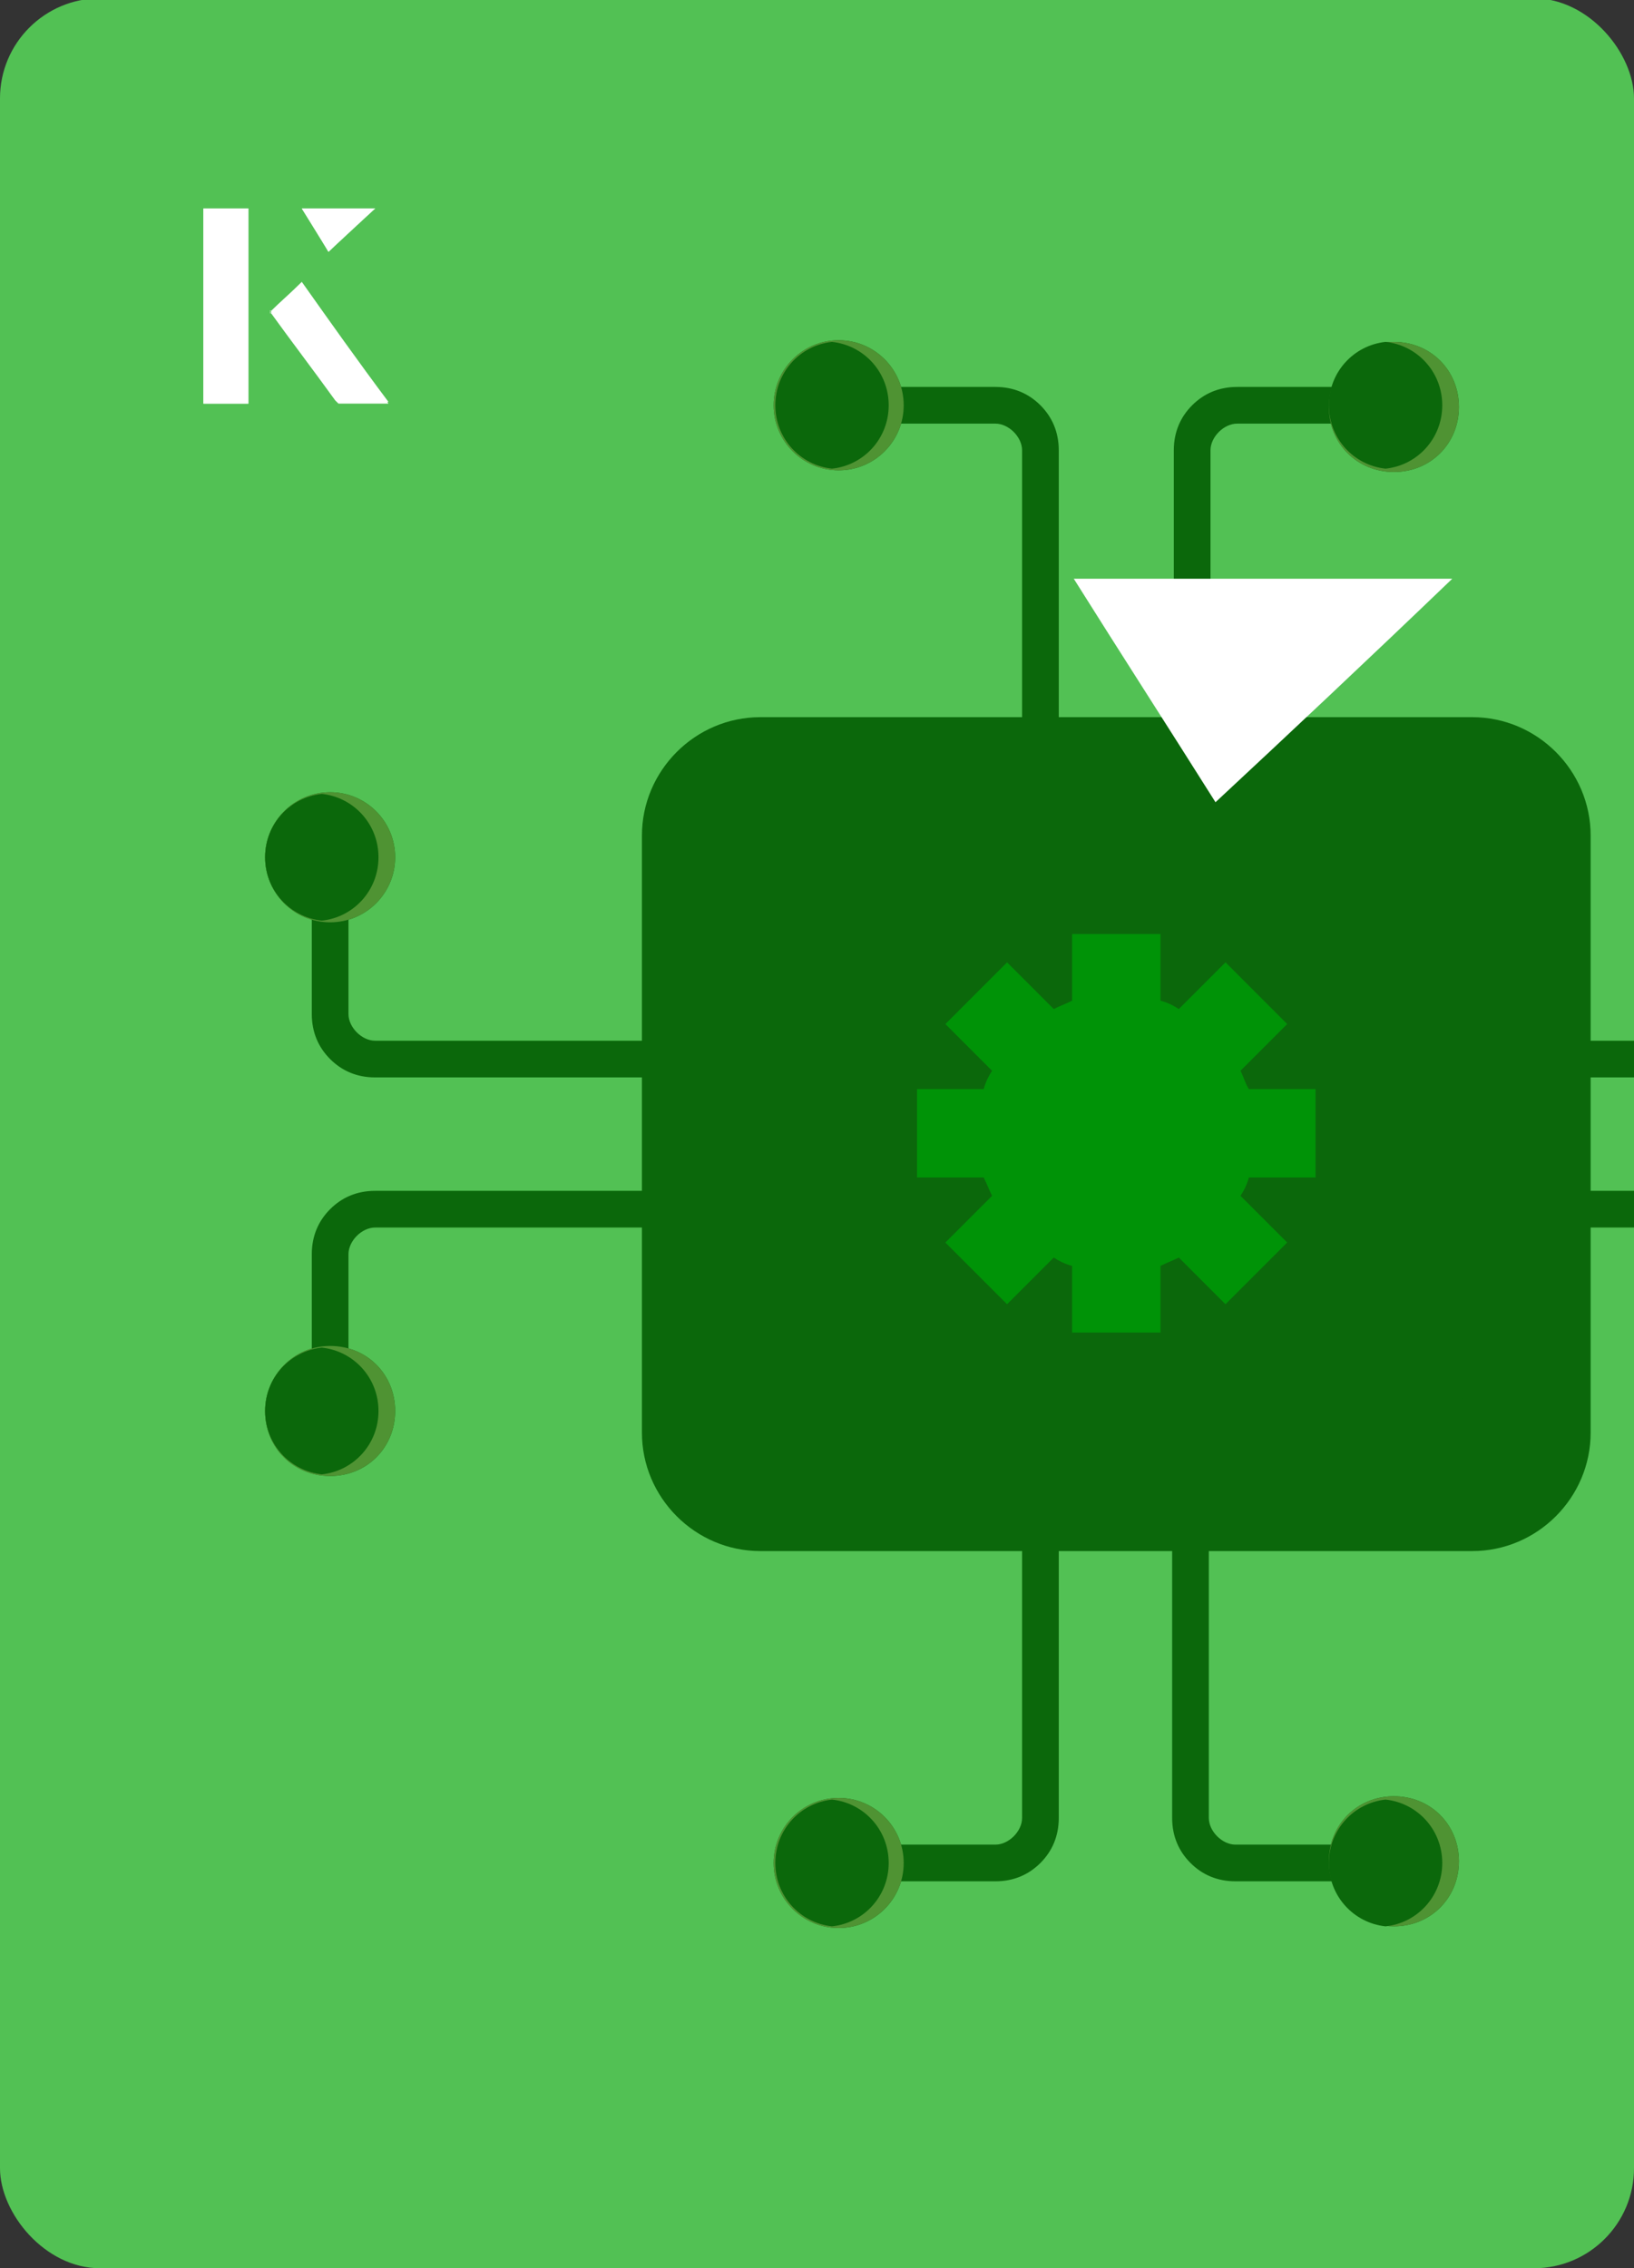 <?xml version="1.0" encoding="UTF-8"?><svg id="Layer_1" xmlns="http://www.w3.org/2000/svg" xmlns:xlink="http://www.w3.org/1999/xlink" viewBox="0 0 98 136"><rect x="0" y="0" width="98" height="136" fill="#333333" stroke="none"/><defs><clipPath id="clippath"><rect x="0" y="0" width="98" height="136.1" rx="6" ry="6" style="fill:none;"/></clipPath><clipPath id="clippath-1"><rect x="0" y="0" width="98" height="136.1" rx="6" ry="6" style="fill:none;"/></clipPath></defs><rect x="0" y="0" width="98" height="136.1" rx="6" ry="6" transform="translate(98 136) rotate(-180)" style="fill:#52c154;"/><g style="clip-path:url(#clippath);"><path d="M63.5,46.4c0,.6-.5,1.1-1.1,1.1s-1.1-.5-1.1-1.1v-19.4c0-.4-.2-.8-.5-1.1s-.7-.5-1.1-.5h-6.3c-.6,0-1.1-.5-1.1-1.1s.5-1.1,1.1-1.1h6.3c1.1,0,2,.4,2.7,1.1s1.1,1.6,1.1,2.7v19.4h0Z" style="fill:#52c154;"/><path d="M63.5,46.4c0,.6-.5,1.1-1.1,1.1s-1.1-.5-1.1-1.1v-19.4c0-.4-.2-.8-.5-1.1s-.7-.5-1.1-.5h-6.3c-.6,0-1.1-.5-1.1-1.1s.5-1.1,1.1-1.1h6.3c1.1,0,2,.4,2.7,1.1s1.1,1.6,1.1,2.7v19.4h0Z" style="fill:#52c154;"/><path d="M72.6,46.4c0,.6-.5,1.1-1.1,1.1s-1.1-.5-1.1-1.1v-19.4c0-1.1.4-2,1.1-2.7s1.6-1.1,2.7-1.1h6.3c.6,0,1.1.5,1.1,1.1s-.5,1.1-1.1,1.1h-6.3c-.4,0-.8.2-1.1.5s-.5.7-.5,1.1v19.4h0Z" style="fill:#52c154;"/><path d="M72.6,46.4c0,.6-.5,1.1-1.1,1.1s-1.1-.5-1.1-1.1v-19.4c0-1.1.4-2,1.1-2.7s1.6-1.1,2.7-1.1h6.3c.6,0,1.1.5,1.1,1.1s-.5,1.1-1.1,1.1h-6.3c-.4,0-.8.2-1.1.5s-.5.7-.5,1.1v19.4h0Z" style="fill:#52c154;"/><path d="M61.3,89.6c0-.6.5-1.1,1.1-1.1s1.1.5,1.1,1.1v19.4c0,1.1-.4,2-1.1,2.7s-1.6,1.1-2.7,1.1h-6.3c-.6,0-1.1-.5-1.1-1.1s.5-1.1,1.1-1.1h6.3c.4,0,.8-.2,1.1-.5.3-.3.5-.7.5-1.1v-19.4h0Z" style="fill:#52c154;"/><path d="M61.3,89.6c0-.6.5-1.1,1.1-1.1s1.1.5,1.1,1.1v19.4c0,1.1-.4,2-1.1,2.7s-1.6,1.1-2.7,1.1h-6.3c-.6,0-1.1-.5-1.1-1.1s.5-1.1,1.1-1.1h6.3c.4,0,.8-.2,1.1-.5.3-.3.5-.7.5-1.1v-19.4h0Z" style="fill:#52c154;"/><path d="M70.3,89.6c0-.6.5-1.1,1.1-1.1s1.1.5,1.1,1.1v19.4c0,.4.2.8.5,1.1s.7.5,1.1.5h6.3c.6,0,1.1.5,1.1,1.1s-.5,1.1-1.1,1.1h-6.3c-1.1,0-2-.4-2.7-1.1s-1.1-1.6-1.1-2.7v-19.4h0Z" style="fill:#52c154;"/><path d="M70.3,89.6c0-.6.5-1.1,1.1-1.1s1.1.5,1.1,1.1v19.4c0,.4.2.8.5,1.1s.7.5,1.1.5h6.3c.6,0,1.1.5,1.1,1.1s-.5,1.1-1.1,1.1h-6.3c-1.1,0-2-.4-2.7-1.1s-1.1-1.6-1.1-2.7v-19.4h0Z" style="fill:#52c154;"/><path d="M41.9,62.4c.6,0,1.1.5,1.1,1.1s-.5,1.1-1.1,1.1h-19.4c-1.1,0-2-.4-2.7-1.1s-1.1-1.6-1.1-2.7v-6.3c0-.6.5-1.1,1.1-1.1s1.1.5,1.1,1.1v6.3c0,.4.2.8.5,1.1s.7.5,1.1.5h19.4Z" style="fill:#52c154;"/><path d="M41.9,62.4c.6,0,1.1.5,1.1,1.1s-.5,1.1-1.1,1.1h-19.4c-1.1,0-2-.4-2.7-1.1s-1.1-1.6-1.1-2.7v-6.3c0-.6.5-1.1,1.1-1.1s1.1.5,1.1,1.1v6.3c0,.4.2.8.5,1.1s.7.5,1.1.5h19.4Z" style="fill:#52c154;"/><path d="M41.9,71.4c.6,0,1.1.5,1.1,1.1s-.5,1.1-1.1,1.1h-19.4c-.4,0-.8.2-1.1.5s-.5.7-.5,1.1v6.3c0,.6-.5,1.1-1.1,1.1s-1.1-.5-1.1-1.1v-6.3c0-1.1.4-2,1.1-2.7s1.6-1.1,2.7-1.1h19.4Z" style="fill:#52c154;"/><path d="M41.9,71.4c.6,0,1.1.5,1.1,1.1s-.5,1.1-1.1,1.1h-19.4c-.4,0-.8.2-1.1.5s-.5.7-.5,1.1v6.3c0,.6-.5,1.1-1.1,1.1s-1.1-.5-1.1-1.1v-6.3c0-1.1.4-2,1.1-2.7s1.6-1.1,2.7-1.1h19.4Z" style="fill:#52c154;"/><path d="M92,64.6c-.6,0-1.1-.5-1.1-1.1s.5-1.1,1.1-1.1h19.4c.4,0,.8-.2,1.1-.5s.5-.7.5-1.1v-6.3c0-.6.5-1.1,1.1-1.1s1.1.5,1.1,1.1v6.3c0,1.1-.4,2-1.1,2.7s-1.6,1.1-2.7,1.1h-19.4Z" style="fill:#52c154;"/><path d="M92,64.6c-.6,0-1.1-.5-1.1-1.1s.5-1.1,1.1-1.1h19.4c.4,0,.8-.2,1.1-.5s.5-.7.5-1.1v-6.3c0-.6.5-1.1,1.1-1.1s1.1.5,1.1,1.1v6.3c0,1.1-.4,2-1.1,2.7s-1.6,1.1-2.7,1.1h-19.4Z" style="fill:#52c154;"/><path d="M92,73.6c-.6,0-1.1-.5-1.1-1.1s.5-1.1,1.1-1.1h19.4c1.1,0,2,.4,2.7,1.1s1.1,1.6,1.1,2.7v6.3c0,.6-.5,1.1-1.1,1.1s-1.1-.5-1.1-1.1v-6.3c0-.4-.2-.8-.5-1.1s-.7-.5-1.1-.5h-19.4Z" style="fill:#52c154;"/><path d="M92,73.6c-.6,0-1.1-.5-1.1-1.1s.5-1.1,1.1-1.1h19.4c1.1,0,2,.4,2.7,1.1s1.1,1.6,1.1,2.7v6.3c0,.6-.5,1.1-1.1,1.1s-1.1-.5-1.1-1.1v-6.3c0-.4-.2-.8-.5-1.1s-.7-.5-1.1-.5h-19.4Z" style="fill:#52c154;"/><path d="M45.6,43h42.7c3.9,0,7.1,3.2,7.1,7.1v35.8c0,3.9-3.2,7.1-7.1,7.1h-42.7c-3.9,0-7.1-3.2-7.1-7.1v-35.8c0-3.9,3.2-7.1,7.1-7.1h0Z" style="fill:#52c154;"/><path d="M45.6,43h42.7c3.9,0,7.1,3.2,7.1,7.1v35.8c0,3.9-3.2,7.1-7.1,7.1h-42.7c-3.9,0-7.1-3.2-7.1-7.1v-35.8c0-3.9,3.2-7.1,7.1-7.1h0Z" style="fill:#52c154;"/><rect x="45.9" y="50.4" width="42.1" height="35.2" rx="3.1" ry="3.1" style="fill:#52c154;"/><rect x="45.9" y="50.4" width="42.1" height="35.2" rx="3.1" ry="3.1" style="fill:#52c154;"/><circle cx="50.3" cy="24.3" r="3.9" style="fill:#52c154;"/><path d="M83.6,20.5c-2.1,0-3.9,1.7-3.9,3.9s1.7,3.9,3.9,3.9,3.9-1.7,3.9-3.9-1.7-3.9-3.9-3.9Z" style="fill:#52c154;"/><circle cx="50.3" cy="111.7" r="3.9" style="fill:#52c154;"/><path d="M83.6,115.5c-2.1,0-3.9-1.7-3.9-3.9s1.7-3.9,3.9-3.9,3.9,1.7,3.9,3.9-1.7,3.9-3.9,3.9Z" style="fill:#52c154;"/><circle cx="19.8" cy="51.4" r="3.9" style="fill:#52c154;"/><path d="M15.9,84.6c0-2.1,1.7-3.9,3.9-3.9s3.9,1.7,3.9,3.9-1.7,3.9-3.9,3.9-3.9-1.7-3.9-3.9Z" style="fill:#52c154;"/><circle cx="50.3" cy="24.3" r="3.9" style="fill:#52c154;"/><path d="M83.6,20.5c-2.1,0-3.9,1.7-3.9,3.9s1.7,3.9,3.9,3.9,3.9-1.7,3.9-3.9-1.7-3.9-3.9-3.9Z" style="fill:#52c154;"/><circle cx="50.3" cy="111.7" r="3.9" style="fill:#52c154;"/><path d="M83.6,115.5c-2.1,0-3.9-1.7-3.9-3.9s1.7-3.9,3.9-3.9,3.9,1.7,3.9,3.9-1.7,3.9-3.9,3.9Z" style="fill:#52c154;"/><circle cx="19.8" cy="51.4" r="3.9" style="fill:#52c154;"/><path d="M15.9,84.6c0-2.1,1.7-3.9,3.9-3.9s3.9,1.7,3.9,3.9-1.7,3.9-3.9,3.9-3.9-1.7-3.9-3.9Z" style="fill:#52c154;"/><circle cx="50.3" cy="24.3" r="3.9" style="fill:#52c154;"/><path d="M83.6,20.5c-2.1,0-3.9,1.7-3.9,3.9s1.7,3.9,3.9,3.9,3.9-1.7,3.9-3.9-1.7-3.9-3.9-3.9Z" style="fill:#52c154;"/><circle cx="50.3" cy="111.7" r="3.9" style="fill:#52c154;"/><path d="M83.6,115.5c-2.1,0-3.9-1.7-3.9-3.9s1.7-3.9,3.9-3.9,3.9,1.7,3.9,3.9-1.7,3.9-3.9,3.9Z" style="fill:#52c154;"/><circle cx="19.8" cy="51.4" r="3.9" style="fill:#52c154;"/><path d="M15.9,84.6c0-2.1,1.7-3.9,3.9-3.9s3.9,1.7,3.9,3.9-1.7,3.9-3.9,3.9-3.9-1.7-3.9-3.9Z" style="fill:#52c154;"/><path d="M49.9,28.1c-1.9-.2-3.4-1.8-3.4-3.8s1.5-3.6,3.4-3.8c1.9.2,3.4,1.8,3.4,3.8s-1.5,3.6-3.4,3.8Z" style="fill:#52c154;"/><path d="M49.9,28.1c-1.9-.2-3.4-1.8-3.4-3.8s1.5-3.6,3.4-3.8c1.9.2,3.4,1.8,3.4,3.8s-1.5,3.6-3.4,3.8Z" style="fill:#52c154;"/><path d="M83.1,20.5c-1.9.2-3.4,1.8-3.4,3.8s1.5,3.6,3.4,3.8c1.9-.2,3.4-1.8,3.4-3.8s-1.5-3.6-3.4-3.8Z" style="fill:#52c154;"/><path d="M83.1,20.5c-1.9.2-3.4,1.8-3.4,3.8s1.5,3.6,3.4,3.8c1.9-.2,3.4-1.8,3.4-3.8s-1.5-3.6-3.4-3.8Z" style="fill:#52c154;"/><path d="M49.9,107.9c-1.9.2-3.4,1.8-3.4,3.8s1.5,3.6,3.4,3.8c1.9-.2,3.4-1.8,3.4-3.8s-1.5-3.6-3.4-3.8Z" style="fill:#52c154;"/><path d="M49.9,107.9c-1.9.2-3.4,1.8-3.4,3.8s1.5,3.6,3.4,3.8c1.9-.2,3.4-1.8,3.4-3.8s-1.5-3.6-3.4-3.8Z" style="fill:#52c154;"/><path d="M83.1,115.5c-1.9-.2-3.4-1.8-3.4-3.8s1.5-3.6,3.4-3.8c1.9.2,3.4,1.8,3.4,3.8s-1.5,3.6-3.4,3.8Z" style="fill:#52c154;"/><path d="M83.1,115.5c-1.9-.2-3.4-1.8-3.4-3.8s1.5-3.6,3.4-3.8c1.9.2,3.4,1.8,3.4,3.8s-1.5,3.6-3.4,3.8Z" style="fill:#52c154;"/><path d="M15.9,51.4c0,2,1.5,3.6,3.4,3.8,1.9-.2,3.4-1.8,3.4-3.8s-1.5-3.6-3.4-3.8c-1.9.2-3.4,1.8-3.4,3.8Z" style="fill:#52c154;"/><path d="M15.9,51.4c0,2,1.5,3.6,3.4,3.8,1.9-.2,3.4-1.8,3.4-3.8s-1.5-3.6-3.4-3.8c-1.9.2-3.4,1.8-3.4,3.8Z" style="fill:#52c154;"/><path d="M15.9,84.6c0-2,1.5-3.6,3.4-3.8,1.9.2,3.4,1.8,3.4,3.8s-1.5,3.6-3.4,3.8c-1.9-.2-3.4-1.8-3.4-3.8Z" style="fill:#52c154;"/><path d="M15.9,84.6c0-2,1.5-3.6,3.4-3.8,1.9.2,3.4,1.8,3.4,3.8s-1.5,3.6-3.4,3.8c-1.9-.2-3.4-1.8-3.4-3.8Z" style="fill:#52c154;"/><path d="M69.6,60c.4.1.8.3,1.1.5l2.8-2.8,3.7,3.7-2.8,2.8c.2.4.3.8.5,1.1h4v5.3h-4c-.1.4-.3.8-.5,1.1l2.8,2.8-3.7,3.7-2.8-2.8c-.4.2-.7.3-1.1.5v4h-5.3v-4c-.4-.1-.8-.3-1.1-.5l-2.8,2.8-3.7-3.7,2.8-2.8c-.2-.4-.3-.7-.5-1.1h-4v-5.3h4c.1-.4.3-.8.5-1.1l-2.8-2.8,3.7-3.7,2.8,2.8c.4-.2.7-.3,1.1-.5v-4h5.3v4Z" style="fill:#52c154;"/><path d="M69.6,60c.4.1.8.3,1.1.5l2.8-2.8,3.7,3.7-2.8,2.8c.2.4.3.8.5,1.1h4v5.3h-4c-.1.4-.3.8-.5,1.1l2.8,2.8-3.7,3.7-2.8-2.8c-.4.2-.7.3-1.1.5v4h-5.3v-4c-.4-.1-.8-.3-1.1-.5l-2.8,2.8-3.7-3.7,2.8-2.8c-.2-.4-.3-.7-.5-1.1h-4v-5.3h4c.1-.4.3-.8.5-1.1l-2.8-2.8,3.7-3.7,2.8,2.8c.4-.2.7-.3,1.1-.5v-4h5.3v4Z" style="fill:#52c154;"/></g><g style="clip-path:url(#clippath-1);"><path d="M63.5,46.4c0,.6-.5,1.1-1.1,1.1s-1.1-.5-1.1-1.1v-19.4c0-.4-.2-.8-.5-1.1s-.7-.5-1.1-.5h-6.3c-.6,0-1.1-.5-1.1-1.1s.5-1.1,1.1-1.1h6.3c1.1,0,2,.4,2.7,1.1s1.1,1.6,1.1,2.7v19.4h0Z" style="fill:#0b680b;"/><path d="M72.6,46.4c0,.6-.5,1.1-1.1,1.1s-1.1-.5-1.1-1.1v-19.4c0-1.1.4-2,1.1-2.7s1.6-1.1,2.7-1.1h6.3c.6,0,1.1.5,1.1,1.1s-.5,1.1-1.1,1.1h-6.3c-.4,0-.8.2-1.1.5s-.5.7-.5,1.1v19.4h0Z" style="fill:#0b680b;"/><path d="M61.3,89.6c0-.6.5-1.1,1.1-1.1s1.1.5,1.1,1.1v19.4c0,1.1-.4,2-1.1,2.7s-1.6,1.1-2.7,1.1h-6.3c-.6,0-1.1-.5-1.1-1.1s.5-1.1,1.1-1.1h6.3c.4,0,.8-.2,1.1-.5.3-.3.5-.7.5-1.1v-19.4h0Z" style="fill:#0b680b;"/><path d="M70.3,89.6c0-.6.5-1.1,1.1-1.1s1.1.5,1.1,1.1v19.4c0,.4.2.8.5,1.1s.7.5,1.1.5h6.3c.6,0,1.1.5,1.1,1.1s-.5,1.1-1.1,1.1h-6.3c-1.1,0-2-.4-2.7-1.1s-1.1-1.6-1.1-2.7v-19.4h0Z" style="fill:#0b680b;"/><path d="M41.9,62.4c.6,0,1.1.5,1.1,1.1s-.5,1.1-1.1,1.1h-19.4c-1.1,0-2-.4-2.7-1.1s-1.1-1.6-1.1-2.7v-6.3c0-.6.5-1.1,1.1-1.1s1.1.5,1.1,1.1v6.3c0,.4.2.8.5,1.1s.7.5,1.1.5h19.4Z" style="fill:#0b680b;"/><path d="M41.9,71.4c.6,0,1.1.5,1.1,1.1s-.5,1.1-1.1,1.1h-19.4c-.4,0-.8.2-1.1.5s-.5.7-.5,1.1v6.3c0,.6-.5,1.1-1.1,1.1s-1.1-.5-1.1-1.1v-6.3c0-1.1.4-2,1.1-2.7s1.6-1.1,2.7-1.1h19.4Z" style="fill:#0b680b;"/><path d="M92,64.6c-.6,0-1.1-.5-1.1-1.1s.5-1.1,1.1-1.1h19.4c.4,0,.8-.2,1.1-.5s.5-.7.5-1.1v-6.3c0-.6.5-1.1,1.1-1.1s1.1.5,1.1,1.1v6.3c0,1.1-.4,2-1.1,2.7s-1.6,1.1-2.7,1.1h-19.4Z" style="fill:#0b680b;"/><path d="M92,73.6c-.6,0-1.1-.5-1.1-1.1s.5-1.1,1.1-1.1h19.4c1.1,0,2,.4,2.7,1.1s1.1,1.6,1.1,2.7v6.3c0,.6-.5,1.1-1.1,1.1s-1.1-.5-1.1-1.1v-6.3c0-.4-.2-.8-.5-1.1s-.7-.5-1.1-.5h-19.4Z" style="fill:#0b680b;"/><path d="M45.6,43h42.7c3.9,0,7.1,3.2,7.1,7.1v35.8c0,3.9-3.2,7.1-7.1,7.1h-42.7c-3.9,0-7.1-3.2-7.1-7.1v-35.8c0-3.9,3.2-7.1,7.1-7.1h0Z" style="fill:#0b680b;"/><rect x="45.9" y="50.4" width="42.1" height="35.2" rx="3.1" ry="3.1" style="fill:#0b680b;"/><circle cx="50.3" cy="24.3" r="3.9" style="fill:#0b680b;"/><path d="M83.6,20.5c-2.1,0-3.9,1.7-3.9,3.9s1.7,3.9,3.9,3.9,3.9-1.7,3.9-3.9-1.7-3.9-3.9-3.9Z" style="fill:#0b680b;"/><circle cx="50.3" cy="111.7" r="3.9" style="fill:#0b680b;"/><path d="M83.6,115.5c-2.1,0-3.9-1.7-3.9-3.9s1.7-3.9,3.9-3.9,3.9,1.7,3.9,3.9-1.7,3.9-3.9,3.9Z" style="fill:#0b680b;"/><circle cx="19.8" cy="51.4" r="3.9" style="fill:#0b680b;"/><path d="M15.9,84.6c0-2.1,1.7-3.9,3.9-3.9s3.9,1.7,3.9,3.9-1.7,3.9-3.9,3.9-3.9-1.7-3.9-3.9Z" style="fill:#0b680b;"/><circle cx="50.3" cy="24.3" r="3.9" style="fill:#4f9333;"/><path d="M83.6,20.5c-2.1,0-3.9,1.7-3.9,3.9s1.7,3.9,3.9,3.9,3.9-1.7,3.9-3.9-1.7-3.9-3.9-3.9Z" style="fill:#4f9333; fill-rule:evenodd;"/><circle cx="50.3" cy="111.7" r="3.9" style="fill:#4f9333;"/><path d="M83.6,115.5c-2.1,0-3.9-1.7-3.9-3.9s1.7-3.9,3.9-3.9,3.9,1.7,3.9,3.9-1.7,3.9-3.9,3.9Z" style="fill:#4f9333; fill-rule:evenodd;"/><circle cx="19.8" cy="51.4" r="3.9" style="fill:#4f9333;"/><path d="M15.9,84.6c0-2.1,1.7-3.9,3.9-3.9s3.9,1.7,3.9,3.9-1.7,3.9-3.9,3.9-3.9-1.7-3.9-3.9Z" style="fill:#4f9333; fill-rule:evenodd;"/><path d="M49.9,28.1c-1.9-.2-3.4-1.8-3.4-3.8s1.5-3.6,3.4-3.8c1.9.2,3.4,1.8,3.4,3.8s-1.5,3.6-3.4,3.8Z" style="fill:#0b680b;"/><path d="M83.1,20.5c-1.9.2-3.4,1.8-3.4,3.8s1.5,3.6,3.4,3.8c1.9-.2,3.4-1.8,3.4-3.8s-1.5-3.6-3.4-3.8Z" style="fill:#0b680b;"/><path d="M49.9,107.9c-1.9.2-3.4,1.8-3.4,3.8s1.5,3.6,3.4,3.8c1.9-.2,3.4-1.8,3.4-3.8s-1.5-3.6-3.4-3.8Z" style="fill:#0b680b;"/><path d="M83.1,115.5c-1.9-.2-3.4-1.8-3.4-3.8s1.5-3.6,3.4-3.8c1.9.2,3.4,1.8,3.4,3.8s-1.5,3.6-3.4,3.8Z" style="fill:#0b680b;"/><path d="M15.9,51.4c0,2,1.5,3.6,3.4,3.8,1.9-.2,3.4-1.8,3.4-3.8s-1.5-3.6-3.4-3.8c-1.9.2-3.4,1.8-3.4,3.8Z" style="fill:#0b680b;"/><path d="M15.9,84.6c0-2,1.5-3.6,3.4-3.8,1.9.2,3.4,1.8,3.4,3.8s-1.5,3.6-3.4,3.8c-1.9-.2-3.4-1.8-3.4-3.8Z" style="fill:#0b680b;"/><path d="M69.6,60c.4.1.8.3,1.1.5l2.8-2.8,3.7,3.7-2.8,2.8c.2.4.3.8.5,1.1h4v5.3h-4c-.1.4-.3.8-.5,1.1l2.8,2.8-3.7,3.7-2.8-2.8c-.4.2-.7.3-1.1.5v4h-5.3v-4c-.4-.1-.8-.3-1.1-.5l-2.8,2.8-3.7-3.7,2.8-2.8c-.2-.4-.3-.7-.5-1.1h-4v-5.3h4c.1-.4.3-.8.5-1.1l-2.8-2.8,3.7-3.7,2.8,2.8c.4-.2.7-.3,1.1-.5v-4h5.3v4Z" style="fill:#009307;"/></g><path d="M72.9,48.1c-2.9-4.6-5.8-9.1-8.5-13.4h22.7c-5,4.8-9.9,9.4-14.2,13.4Z" style="fill:#fff;"/><path d="M14.9,12.5h-2.7v11.7h2.7v-11.7ZM16.2,18.7c1.3,1.8,2.6,3.5,3.9,5.3,0,0,.2.2.2.2,1,0,1.9,0,3,0-1.8-2.5-3.5-4.8-5.2-7.2-.7.6-1.3,1.2-1.9,1.8ZM19.7,15.1c.8-.8,1.8-1.7,2.8-2.6h-4.4c.5.8,1.1,1.7,1.6,2.6Z" style="fill:#fff;"/><path d="M14.9,12.5v11.7h-2.7v-11.7h2.7Z" style="fill:#fff;"/><path d="M16.2,18.7c.6-.6,1.2-1.1,1.9-1.8,1.7,2.4,3.4,4.8,5.2,7.2-1.1,0-2,0-3,0,0,0-.2,0-.2-.2-1.3-1.8-2.6-3.5-3.9-5.3Z" style="fill:#fff;"/><polygon points="19.7 15.1 18.1 12.5 22.5 12.5 19.7 15.1" style="fill:#fff;"/></svg>